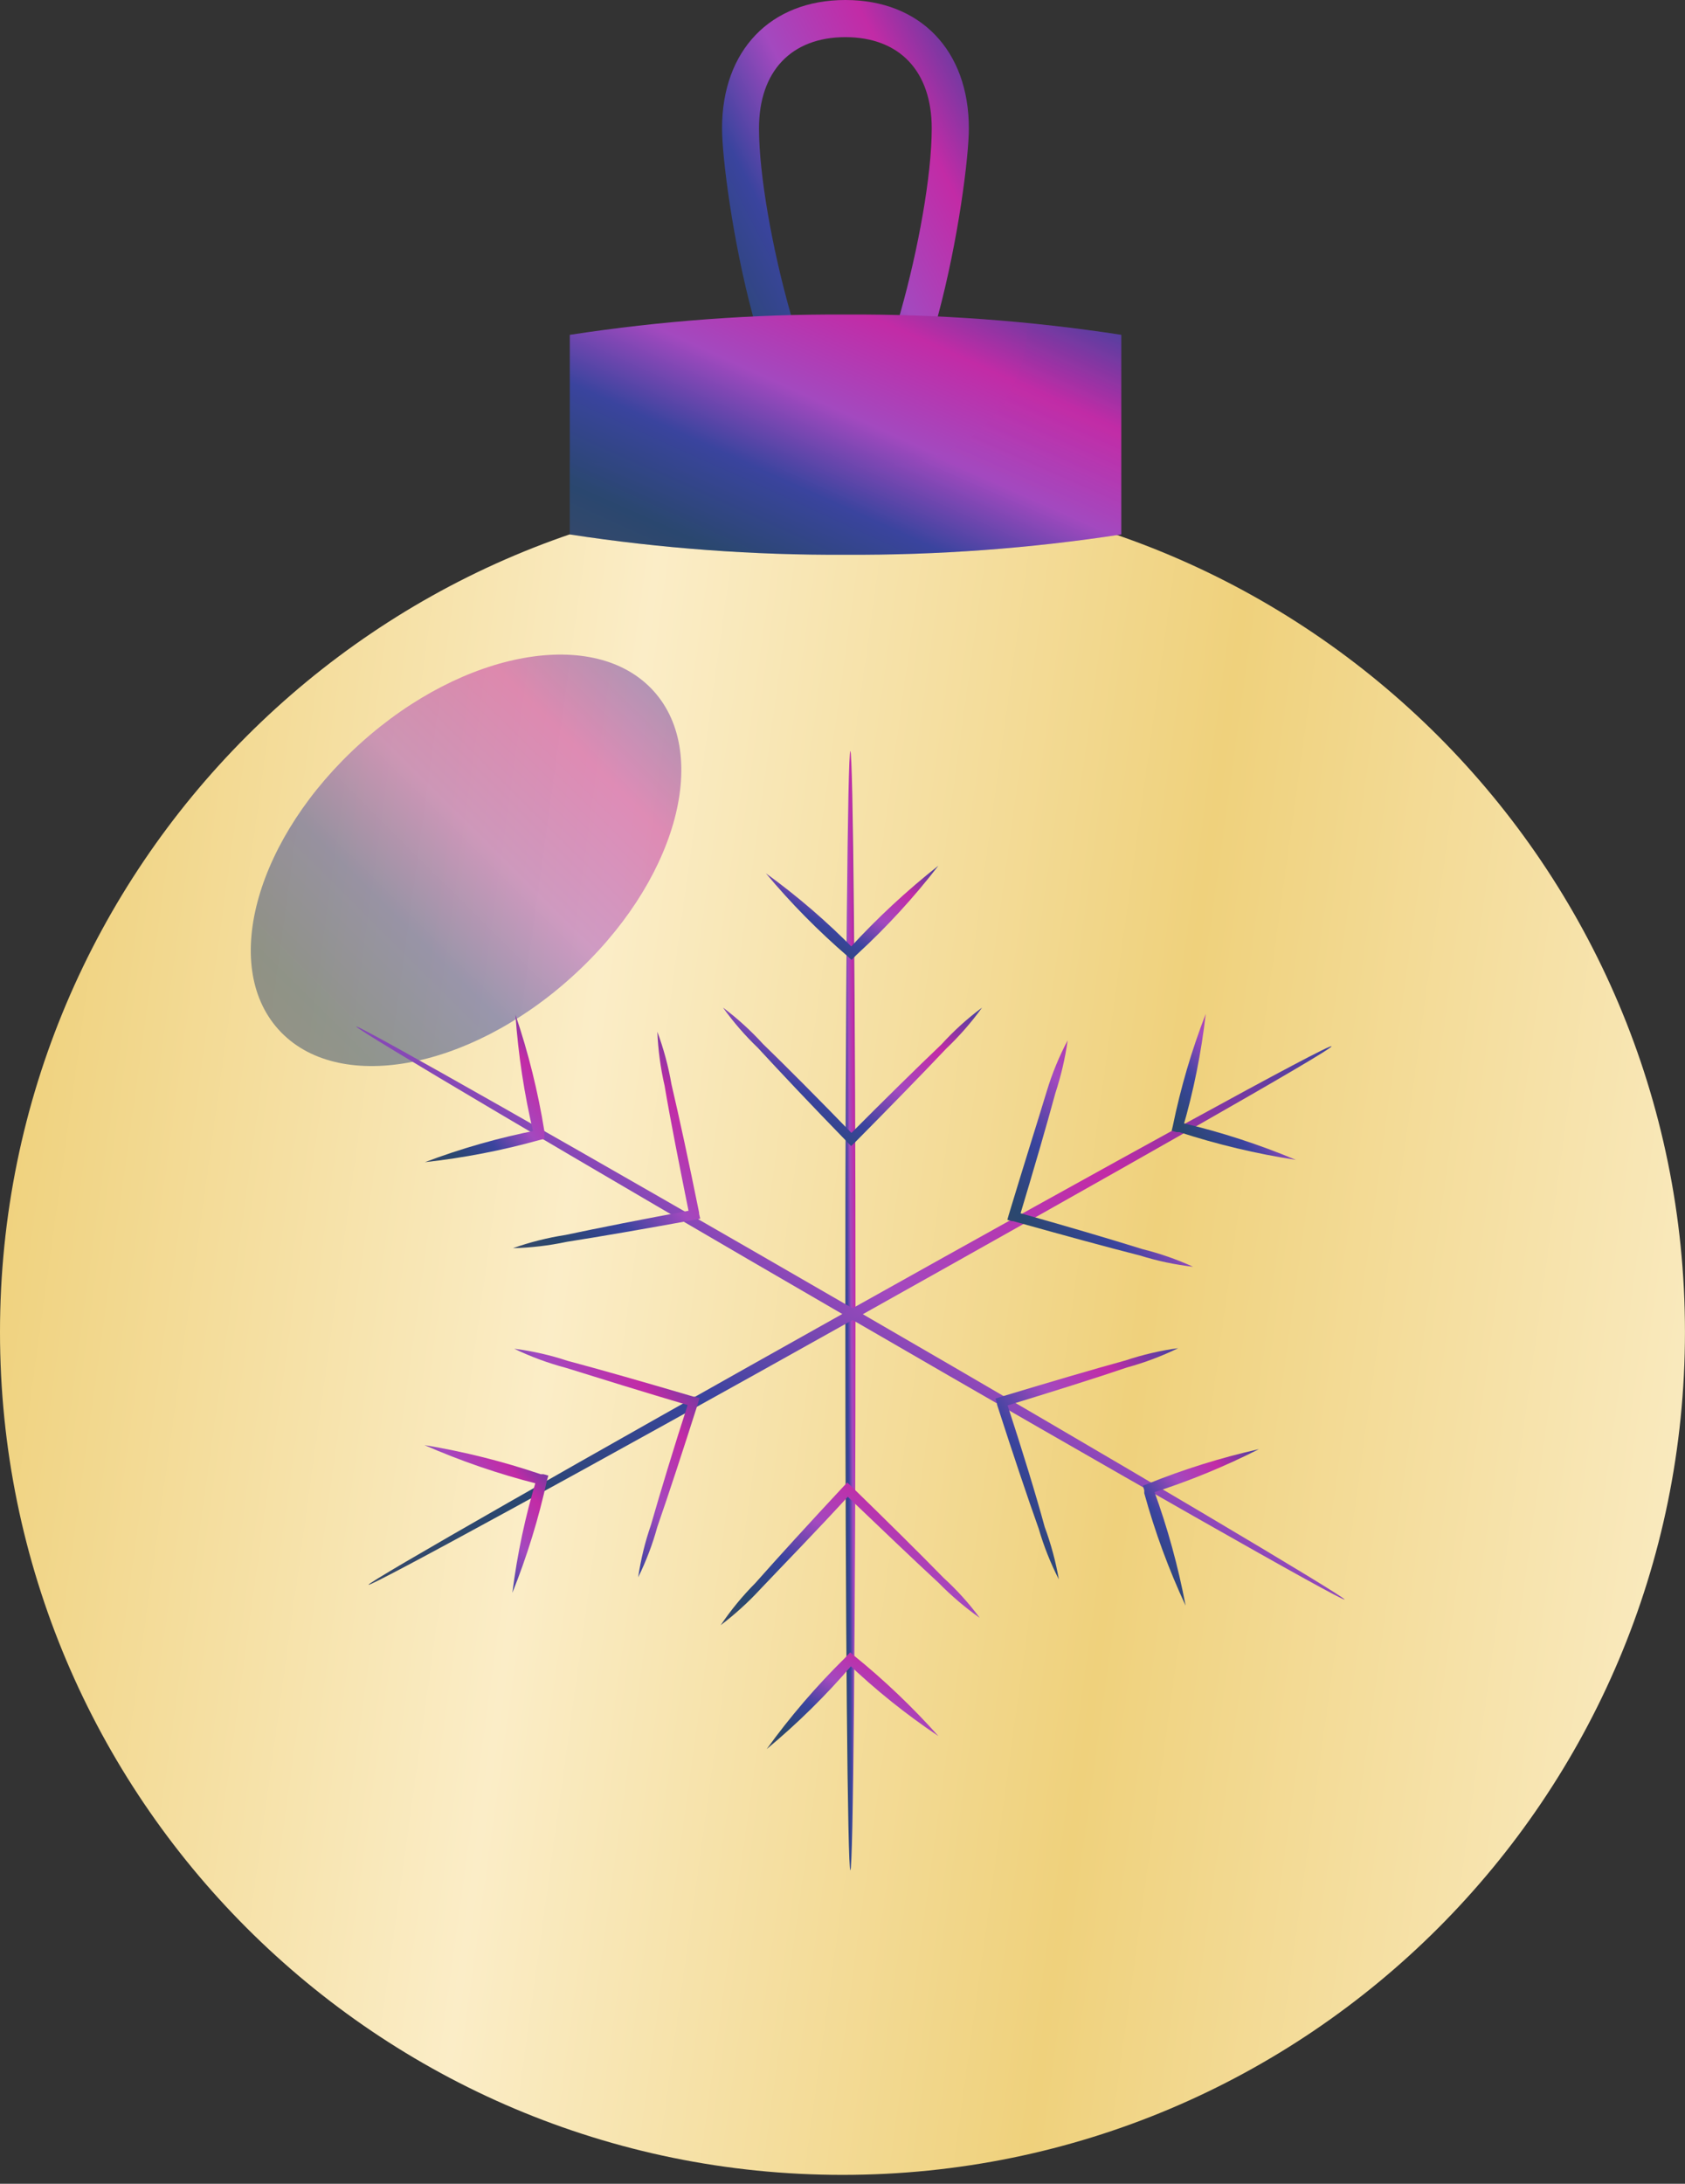 <?xml version="1.0" encoding="UTF-8"?> <svg xmlns="http://www.w3.org/2000/svg" width="88" height="114" viewBox="0 0 88 114" fill="none"><rect x="0" y="0" width="88" height="114" fill="#333333" stroke="none"/> <path d="M44.15 24.11C39.87 24.11 37.709 9.64 37.709 6.7C37.709 2.63 40.239 0 44.15 0C48.059 0 50.599 2.63 50.599 6.7C50.599 9.64 48.429 24.11 44.15 24.11ZM44.15 1.94C41.33 1.94 39.639 3.72 39.639 6.7C39.639 11.63 42.469 22.17 44.15 22.17C45.83 22.17 48.66 11.63 48.66 6.7C48.66 3.72 46.98 1.94 44.15 1.94Z" fill="url(#paint0_linear_823_4151)"></path> <path d="M43.999 113.537C68.299 113.537 87.998 93.838 87.998 69.538C87.998 45.238 68.299 25.539 43.999 25.539C19.699 25.539 0 45.238 0 69.538C0 93.838 19.699 113.537 43.999 113.537Z" fill="url(#paint1_linear_823_4151)"></path> <g style="mix-blend-mode:screen" opacity="0.5"> <path d="M29.84 51.02C24.43 55.9 17.58 57.12 14.54 53.74C11.5 50.36 13.42 43.68 18.83 38.8C24.24 33.92 31.1 32.71 34.14 36.08C37.18 39.45 35.26 46.15 29.84 51.02Z" fill="url(#paint2_linear_823_4151)"></path> </g> <path d="M29.759 27.9C34.524 28.631 39.339 28.986 44.159 28.96C48.98 28.986 53.795 28.632 58.559 27.9V17.48C53.795 16.748 48.98 16.393 44.159 16.42C39.339 16.394 34.524 16.748 29.759 17.48V27.9Z" fill="url(#paint3_linear_823_4151)"></path> <g style="mix-blend-mode:multiply" opacity="0.2"> <path d="M53.66 16.88C53.666 18.721 52.98 20.497 51.736 21.855C50.493 23.214 48.784 24.054 46.95 24.21C44.52 24.39 41.95 24.49 39.26 24.49C35.889 24.49 32.7 24.32 29.75 24.04V27.9C34.514 28.631 39.329 28.986 44.15 28.96C48.97 28.986 53.785 28.632 58.55 27.9V17.48C57.039 17.24 55.38 17.04 53.66 16.88Z" fill="url(#paint4_linear_823_4151)"></path> </g> <path d="M44.409 97.63C44.269 97.63 44.149 84.55 44.149 68.42C44.149 52.29 44.269 39.21 44.409 39.21C44.549 39.21 44.679 52.29 44.679 68.42C44.679 84.55 44.559 97.63 44.409 97.63Z" fill="url(#paint5_linear_823_4151)"></path> <path d="M70.219 83.5C70.149 83.63 58.539 77.03 44.289 68.77C30.039 60.51 18.539 53.71 18.609 53.59C18.679 53.47 30.289 60.06 44.549 68.31C58.809 76.56 70.289 83.38 70.219 83.5Z" fill="url(#paint6_linear_823_4151)"></path> <path d="M19.249 82.73C19.179 82.61 30.389 76.21 44.249 68.45C58.109 60.69 69.469 54.45 69.539 54.62C69.609 54.79 58.399 61.14 44.539 68.9C30.679 76.66 19.319 82.86 19.249 82.73Z" fill="url(#paint7_linear_823_4151)"></path> <path d="M51.289 52.6C50.733 53.37 50.107 54.086 49.419 54.74C48.209 56.02 46.529 57.74 44.639 59.65L44.449 59.83L44.269 59.64C42.409 57.73 40.759 55.98 39.579 54.7C38.909 54.058 38.3 53.355 37.759 52.6C38.514 53.167 39.214 53.803 39.849 54.5C41.099 55.71 42.799 57.42 44.649 59.33H44.279C46.169 57.43 47.899 55.73 49.169 54.52C49.812 53.813 50.522 53.17 51.289 52.6V52.6Z" fill="url(#paint8_linear_823_4151)"></path> <path d="M49.01 45.19C47.727 46.852 46.306 48.401 44.76 49.82L44.65 49.93L44.469 50.11L44.289 49.94C42.743 48.61 41.308 47.155 39.999 45.59C41.656 46.79 43.208 48.128 44.639 49.59H44.279L44.389 49.48C45.812 47.928 47.357 46.493 49.01 45.19V45.19Z" fill="url(#paint9_linear_823_4151)"></path> <path d="M62.309 66.13C61.366 66.021 60.435 65.823 59.529 65.54C57.829 65.11 55.529 64.48 52.919 63.75H52.859L52.609 63.68L52.679 63.43C53.449 60.88 54.179 58.58 54.679 56.93C54.954 56.024 55.316 55.147 55.759 54.31C55.628 55.244 55.414 56.164 55.119 57.06C54.659 58.75 53.989 61.06 53.219 63.61L53.039 63.28H53.099C55.669 64 57.999 64.69 59.669 65.21C60.576 65.435 61.46 65.743 62.309 66.13V66.13Z" fill="url(#paint10_linear_823_4151)"></path> <path d="M67.68 60.55C65.614 60.231 63.577 59.746 61.59 59.1H61.44L61.19 59.03L61.249 58.79C61.658 56.792 62.233 54.832 62.969 52.93C62.739 54.961 62.334 56.968 61.76 58.93L61.58 58.62H61.73C63.763 59.097 65.753 59.742 67.68 60.55V60.55Z" fill="url(#paint11_linear_823_4151)"></path> <path d="M55.299 82.45C54.866 81.605 54.514 80.721 54.249 79.81C53.659 78.16 52.889 75.86 52.069 73.32V73.26L51.989 73.01L52.239 72.93C54.789 72.16 57.099 71.48 58.779 71.02C59.674 70.721 60.594 70.506 61.529 70.38C60.679 70.795 59.792 71.13 58.879 71.38C57.229 71.94 54.939 72.66 52.389 73.44L52.559 73.11V73.17C53.389 75.71 54.099 78.02 54.559 79.71C54.887 80.599 55.135 81.516 55.299 82.45V82.45Z" fill="url(#paint12_linear_823_4151)"></path> <path d="M61.919 83.82C61.036 81.927 60.313 79.964 59.76 77.95V77.8L59.69 77.56L59.919 77.47C61.81 76.705 63.76 76.096 65.749 75.65C63.932 76.572 62.042 77.344 60.099 77.96L60.26 77.64V77.79C60.975 79.752 61.53 81.768 61.919 83.82V83.82Z" fill="url(#paint13_linear_823_4151)"></path> <path d="M37.639 84.84C38.172 84.051 38.778 83.315 39.449 82.64C40.609 81.33 42.239 79.54 44.069 77.58L44.249 77.39L44.439 77.57C46.349 79.43 48.059 81.12 49.279 82.37C49.975 83.004 50.608 83.704 51.169 84.46C50.399 83.916 49.68 83.303 49.019 82.63C47.739 81.45 46.019 79.8 44.079 77.95H44.449C42.619 79.95 40.949 81.65 39.719 82.95C39.083 83.64 38.387 84.272 37.639 84.84Z" fill="url(#paint14_linear_823_4151)"></path> <path d="M40.04 91.31C41.265 89.616 42.63 88.027 44.12 86.56L44.23 86.44L44.4 86.26L44.59 86.42C46.173 87.702 47.651 89.11 49.01 90.63C47.316 89.496 45.723 88.218 44.249 86.81H44.61L44.499 86.92C43.139 88.506 41.647 89.974 40.04 91.31V91.31Z" fill="url(#paint15_linear_823_4151)"></path> <path d="M26.859 70.41C27.804 70.529 28.735 70.74 29.639 71.04C31.329 71.49 33.639 72.15 36.219 72.91H36.279L36.539 72.99L36.459 73.24C35.649 75.78 34.899 78.07 34.329 79.71C34.081 80.617 33.746 81.497 33.329 82.34C33.466 81.408 33.69 80.49 33.999 79.6C34.479 77.93 35.179 75.6 35.999 73.08L36.169 73.41H36.119C33.549 72.65 31.239 71.93 29.569 71.41C28.636 71.164 27.729 70.829 26.859 70.41V70.41Z" fill="url(#paint16_linear_823_4151)"></path> <path d="M22.169 75.44C24.231 75.781 26.261 76.289 28.239 76.96H28.389L28.639 77.03L28.569 77.27C28.13 79.277 27.525 81.244 26.759 83.15C27.014 81.117 27.442 79.11 28.039 77.15L28.219 77.46H28.059C26.044 76.95 24.074 76.274 22.169 75.44V75.44Z" fill="url(#paint17_linear_823_4151)"></path> <path d="M34.33 53.86C34.66 54.752 34.908 55.672 35.069 56.61C35.469 58.31 35.98 60.68 36.51 63.3V63.36L36.569 63.62L36.31 63.67C33.69 64.15 31.31 64.56 29.59 64.83C28.669 65.026 27.731 65.137 26.79 65.16C27.679 64.845 28.597 64.614 29.53 64.47C31.23 64.11 33.59 63.64 36.209 63.16L35.999 63.46V63.41C35.469 60.78 34.999 58.41 34.709 56.68C34.496 55.754 34.369 54.81 34.33 53.86V53.86Z" fill="url(#paint18_linear_823_4151)"></path> <path d="M26.919 52.97C27.592 54.951 28.097 56.984 28.43 59.05V59.2V59.45L28.189 59.51C26.224 60.058 24.218 60.446 22.189 60.67C24.096 59.95 26.059 59.391 28.059 59L27.86 59.31V59.15C27.378 57.119 27.064 55.052 26.919 52.97V52.97Z" fill="url(#paint19_linear_823_4151)"></path> <defs> <linearGradient id="paint0_linear_823_4151" x1="36.627" y1="25.774" x2="58.453" y2="14.566" gradientUnits="userSpaceOnUse"> <stop stop-color="#3E4A67"></stop> <stop offset="0.203" stop-color="#2A476F"></stop> <stop offset="0.391" stop-color="#3A449E"></stop> <stop offset="0.568" stop-color="#A349BF"></stop> <stop offset="0.771" stop-color="#C22BA6"></stop> <stop offset="1" stop-color="#3A449E"></stop> </linearGradient> <linearGradient id="paint1_linear_823_4151" x1="2.955" y1="35.556" x2="95.548" y2="48.368" gradientUnits="userSpaceOnUse"> <stop stop-color="#EFD17C"></stop> <stop offset="0.323" stop-color="#FBEDC7"></stop> <stop offset="0.651" stop-color="#EFD17C"></stop> <stop offset="1" stop-color="#FBEDC7"></stop> </linearGradient> <linearGradient id="paint2_linear_823_4151" x1="11.208" y1="57.134" x2="35.134" y2="33.078" gradientUnits="userSpaceOnUse"> <stop stop-color="#3E4A67"></stop> <stop offset="0.203" stop-color="#2A476F"></stop> <stop offset="0.391" stop-color="#3A449E"></stop> <stop offset="0.568" stop-color="#A349BF"></stop> <stop offset="0.771" stop-color="#C22BA6"></stop> <stop offset="1" stop-color="#3A449E"></stop> </linearGradient> <linearGradient id="paint3_linear_823_4151" x1="27.34" y1="29.827" x2="37.85" y2="6.649" gradientUnits="userSpaceOnUse"> <stop stop-color="#3E4A67"></stop> <stop offset="0.203" stop-color="#2A476F"></stop> <stop offset="0.391" stop-color="#3A449E"></stop> <stop offset="0.568" stop-color="#A349BF"></stop> <stop offset="0.771" stop-color="#C22BA6"></stop> <stop offset="1" stop-color="#3A449E"></stop> </linearGradient> <linearGradient id="paint4_linear_823_4151" x1="27.33" y1="29.795" x2="37.203" y2="7.192" gradientUnits="userSpaceOnUse"> <stop stop-color="#3E4A67"></stop> <stop offset="0.203" stop-color="#2A476F"></stop> <stop offset="0.391" stop-color="#3A449E"></stop> <stop offset="0.568" stop-color="#A349BF"></stop> <stop offset="0.771" stop-color="#C22BA6"></stop> <stop offset="1" stop-color="#3A449E"></stop> </linearGradient> <linearGradient id="paint5_linear_823_4151" x1="44.105" y1="101.661" x2="45.239" y2="101.651" gradientUnits="userSpaceOnUse"> <stop stop-color="#3E4A67"></stop> <stop offset="0.203" stop-color="#2A476F"></stop> <stop offset="0.391" stop-color="#3A449E"></stop> <stop offset="0.568" stop-color="#A349BF"></stop> <stop offset="0.771" stop-color="#C22BA6"></stop> <stop offset="1" stop-color="#3A449E"></stop> </linearGradient> <linearGradient id="paint6_linear_823_4151" x1="14.274" y1="85.566" x2="43.754" y2="36.714" gradientUnits="userSpaceOnUse"> <stop stop-color="#3E4A67"></stop> <stop offset="0.203" stop-color="#2A476F"></stop> <stop offset="0.391" stop-color="#3A449E"></stop> <stop offset="0.568" stop-color="#A349BF"></stop> <stop offset="0.771" stop-color="#C22BA6"></stop> <stop offset="1" stop-color="#3A449E"></stop> </linearGradient> <linearGradient id="paint7_linear_823_4151" x1="15.025" y1="84.672" x2="42.257" y2="37.887" gradientUnits="userSpaceOnUse"> <stop stop-color="#3E4A67"></stop> <stop offset="0.203" stop-color="#2A476F"></stop> <stop offset="0.391" stop-color="#3A449E"></stop> <stop offset="0.568" stop-color="#A349BF"></stop> <stop offset="0.771" stop-color="#C22BA6"></stop> <stop offset="1" stop-color="#3A449E"></stop> </linearGradient> <linearGradient id="paint8_linear_823_4151" x1="36.623" y1="60.329" x2="43.466" y2="48.029" gradientUnits="userSpaceOnUse"> <stop stop-color="#3E4A67"></stop> <stop offset="0.203" stop-color="#2A476F"></stop> <stop offset="0.391" stop-color="#3A449E"></stop> <stop offset="0.568" stop-color="#A349BF"></stop> <stop offset="0.771" stop-color="#C22BA6"></stop> <stop offset="1" stop-color="#3A449E"></stop> </linearGradient> <linearGradient id="paint9_linear_823_4151" x1="39.243" y1="50.449" x2="43.952" y2="42.166" gradientUnits="userSpaceOnUse"> <stop stop-color="#3E4A67"></stop> <stop offset="0.203" stop-color="#2A476F"></stop> <stop offset="0.391" stop-color="#3A449E"></stop> <stop offset="0.568" stop-color="#A349BF"></stop> <stop offset="0.771" stop-color="#C22BA6"></stop> <stop offset="1" stop-color="#3A449E"></stop> </linearGradient> <linearGradient id="paint10_linear_823_4151" x1="51.795" y1="66.946" x2="64.597" y2="56.855" gradientUnits="userSpaceOnUse"> <stop stop-color="#3E4A67"></stop> <stop offset="0.203" stop-color="#2A476F"></stop> <stop offset="0.391" stop-color="#3A449E"></stop> <stop offset="0.568" stop-color="#A349BF"></stop> <stop offset="0.771" stop-color="#C22BA6"></stop> <stop offset="1" stop-color="#3A449E"></stop> </linearGradient> <linearGradient id="paint11_linear_823_4151" x1="60.644" y1="61.076" x2="68.964" y2="54.27" gradientUnits="userSpaceOnUse"> <stop stop-color="#3E4A67"></stop> <stop offset="0.203" stop-color="#2A476F"></stop> <stop offset="0.391" stop-color="#3A449E"></stop> <stop offset="0.568" stop-color="#A349BF"></stop> <stop offset="0.771" stop-color="#C22BA6"></stop> <stop offset="1" stop-color="#3A449E"></stop> </linearGradient> <linearGradient id="paint12_linear_823_4151" x1="51.188" y1="83.283" x2="64.138" y2="73.452" gradientUnits="userSpaceOnUse"> <stop stop-color="#3E4A67"></stop> <stop offset="0.203" stop-color="#2A476F"></stop> <stop offset="0.391" stop-color="#3A449E"></stop> <stop offset="0.568" stop-color="#A349BF"></stop> <stop offset="0.771" stop-color="#C22BA6"></stop> <stop offset="1" stop-color="#3A449E"></stop> </linearGradient> <linearGradient id="paint13_linear_823_4151" x1="59.18" y1="84.384" x2="67.782" y2="78.256" gradientUnits="userSpaceOnUse"> <stop stop-color="#3E4A67"></stop> <stop offset="0.203" stop-color="#2A476F"></stop> <stop offset="0.391" stop-color="#3A449E"></stop> <stop offset="0.568" stop-color="#A349BF"></stop> <stop offset="0.771" stop-color="#C22BA6"></stop> <stop offset="1" stop-color="#3A449E"></stop> </linearGradient> <linearGradient id="paint14_linear_823_4151" x1="36.503" y1="85.354" x2="43.664" y2="72.862" gradientUnits="userSpaceOnUse"> <stop stop-color="#3E4A67"></stop> <stop offset="0.203" stop-color="#2A476F"></stop> <stop offset="0.391" stop-color="#3A449E"></stop> <stop offset="0.568" stop-color="#A349BF"></stop> <stop offset="0.771" stop-color="#C22BA6"></stop> <stop offset="1" stop-color="#3A449E"></stop> </linearGradient> <linearGradient id="paint15_linear_823_4151" x1="39.286" y1="91.658" x2="44.194" y2="83.285" gradientUnits="userSpaceOnUse"> <stop stop-color="#3E4A67"></stop> <stop offset="0.203" stop-color="#2A476F"></stop> <stop offset="0.391" stop-color="#3A449E"></stop> <stop offset="0.568" stop-color="#A349BF"></stop> <stop offset="0.771" stop-color="#C22BA6"></stop> <stop offset="1" stop-color="#3A449E"></stop> </linearGradient> <linearGradient id="paint16_linear_823_4151" x1="26.046" y1="83.163" x2="38.932" y2="73.121" gradientUnits="userSpaceOnUse"> <stop stop-color="#3E4A67"></stop> <stop offset="0.203" stop-color="#2A476F"></stop> <stop offset="0.391" stop-color="#3A449E"></stop> <stop offset="0.568" stop-color="#A349BF"></stop> <stop offset="0.771" stop-color="#C22BA6"></stop> <stop offset="1" stop-color="#3A449E"></stop> </linearGradient> <linearGradient id="paint17_linear_823_4151" x1="21.626" y1="83.682" x2="30.018" y2="76.918" gradientUnits="userSpaceOnUse"> <stop stop-color="#3E4A67"></stop> <stop offset="0.203" stop-color="#2A476F"></stop> <stop offset="0.391" stop-color="#3A449E"></stop> <stop offset="0.568" stop-color="#A349BF"></stop> <stop offset="0.771" stop-color="#C22BA6"></stop> <stop offset="1" stop-color="#3A449E"></stop> </linearGradient> <linearGradient id="paint18_linear_823_4151" x1="25.968" y1="65.94" x2="38.343" y2="55.652" gradientUnits="userSpaceOnUse"> <stop stop-color="#3E4A67"></stop> <stop offset="0.203" stop-color="#2A476F"></stop> <stop offset="0.391" stop-color="#3A449E"></stop> <stop offset="0.568" stop-color="#A349BF"></stop> <stop offset="0.771" stop-color="#C22BA6"></stop> <stop offset="1" stop-color="#3A449E"></stop> </linearGradient> <linearGradient id="paint19_linear_823_4151" x1="21.665" y1="61.201" x2="29.98" y2="54.729" gradientUnits="userSpaceOnUse"> <stop stop-color="#3E4A67"></stop> <stop offset="0.203" stop-color="#2A476F"></stop> <stop offset="0.391" stop-color="#3A449E"></stop> <stop offset="0.568" stop-color="#A349BF"></stop> <stop offset="0.771" stop-color="#C22BA6"></stop> <stop offset="1" stop-color="#3A449E"></stop> </linearGradient> </defs> </svg> 